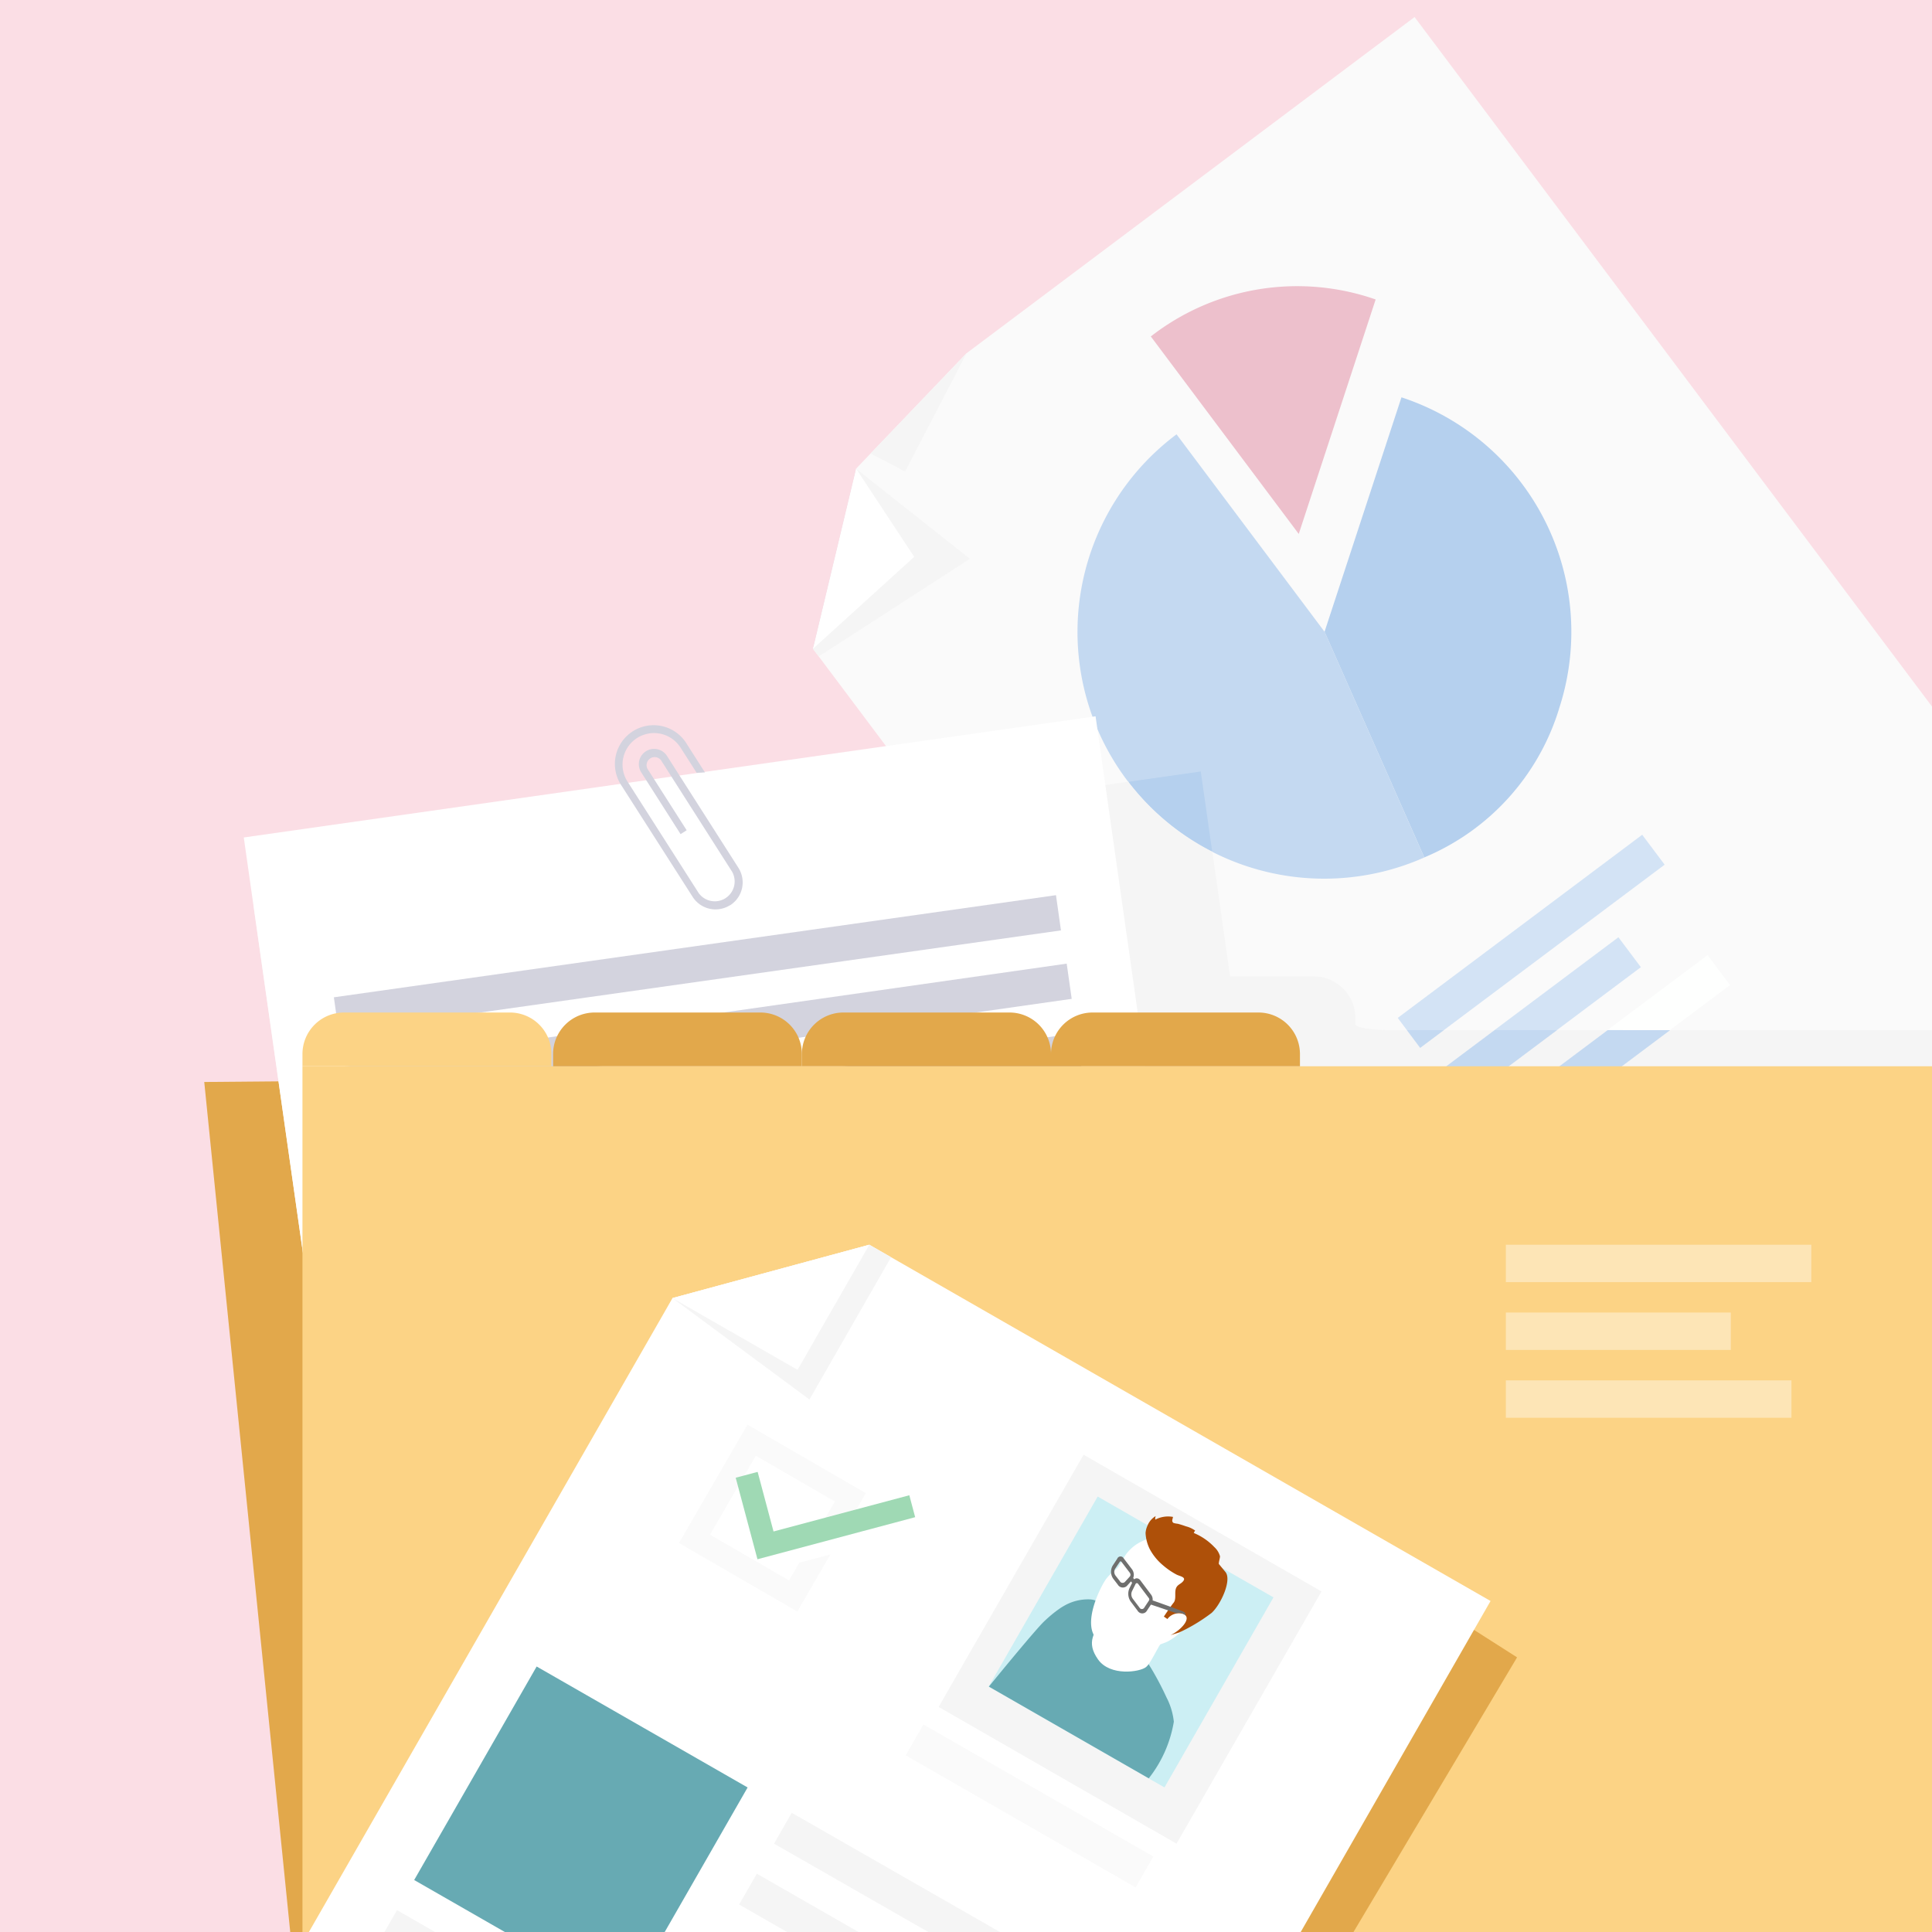 <svg xmlns="http://www.w3.org/2000/svg" xmlns:xlink="http://www.w3.org/1999/xlink" width="143" height="143" viewBox="0 0 143 143">
  <rect x="0" y="0" width="143" height="143" fill="#333333" stroke="none"/>
  <defs>
    <clipPath id="clip-path">
      <rect id="passing-range" width="143" height="143" transform="translate(689 4220)" fill="#e4e4e4"/>
    </clipPath>
  </defs>
  <g id="Mask_Group_9580" data-name="Mask Group 9580" transform="translate(-689 -4220)" clip-path="url(#clip-path)">
    <g id="_5346953_Illustration_Documentation" data-name="5346953_Illustration_Documentation" transform="translate(670.396 4220.079)">
      <rect id="Rectangle_30485" data-name="Rectangle 30485" width="197" height="197" transform="translate(-0.396 -0.079)" fill="#fbdee5"/>
      <path id="Path_40386" data-name="Path 40386" d="M398.383,75.335l-6.468,4.854L347.45,113.558l-25.743-34.3L301.764,52.676l-1.124-1.5,3.191-13.331L312,29.309,345.168,4.42Z" transform="translate(-221.861 -3.238)" fill="#fafafa"/>
      <path id="Path_40387" data-name="Path 40387" d="M300.64,145.361l3.191-13.331-.029,4.016Z" transform="translate(-221.861 -97.419)" fill="#e593b3"/>
      <path id="Path_40388" data-name="Path 40388" d="M320.993,99.43l-4.548,8.749-2.549-1.331-1.077,1.121Z" transform="translate(-230.85 -73.359)" fill="#f5f5f5"/>
      <path id="Path_40389" data-name="Path 40389" d="M312.253,138.7l-11.188,7.23-.424-.566,3.191-13.331Z" transform="translate(-221.861 -97.419)" fill="#f5f5f5"/>
      <path id="Path_40390" data-name="Path 40390" d="M300.64,145.361l3.191-13.331,4.3,6.525Z" transform="translate(-221.861 -97.419)" fill="#fff"/>
      <path id="Path_40391" data-name="Path 40391" d="M393.661,136.935l7.382,16.705a18.261,18.261,0,0,1-18.337-31.32Z" transform="translate(-277.018 -90.252)" fill="#c4d9f1"/>
      <path id="Path_40392" data-name="Path 40392" d="M445.18,129.222l5.692-17.352a18.263,18.263,0,0,1,11.665,23.045v.008a17.469,17.469,0,0,1-9.973,11l-7.382-16.7Z" transform="translate(-328.537 -82.54)" fill="#b5d0ee"/>
      <path id="Path_40393" data-name="Path 40393" d="M407.04,98.824,396.09,84.207a17.627,17.627,0,0,1,16.642-2.737Z" transform="translate(-292.307 -59.383)" fill="#edc0cc"/>
      <rect id="Rectangle_30486" data-name="Rectangle 30486" width="21.14" height="2.769" transform="translate(128.074 83.292) rotate(-36.84)" fill="#fefffe"/>
      <rect id="Rectangle_30487" data-name="Rectangle 30487" width="16.65" height="2.769" transform="translate(125.069 79.276) rotate(-36.84)" fill="#d3e3f5"/>
      <rect id="Rectangle_30488" data-name="Rectangle 30488" width="22.61" height="2.769" transform="translate(122.06 75.263) rotate(-36.84)" fill="#d3e3f5"/>
      <path id="Path_40394" data-name="Path 40394" d="M297.755,292.862v59.727a82.009,82.009,0,0,1-6.785,10.675H174.66a2.621,2.621,0,0,1-2.62-2.62h0V292.862a2.621,2.621,0,0,1,2.62-2.62h50.165a11.222,11.222,0,0,0,1.965-.152l25.743,34.317L297,291.025a2.619,2.619,0,0,1,.752,1.836Z" transform="translate(-126.949 -214.073)" fill="#edc0cc"/>
      <path id="Path_40395" data-name="Path 40395" d="M451.268,280.242,406.8,313.611l-25.743-34.3c.409-.081.655-.186.655-.3v-.453a3.075,3.075,0,0,1,3.07-3.073h12.286a3.073,3.073,0,0,1,3.07,3.073v.453c0,.262,1.174.453,2.62.453H449.39A2.6,2.6,0,0,1,451.268,280.242Z" transform="translate(-281.214 -203.291)" fill="#f5f5f5"/>
      <path id="Path_40396" data-name="Path 40396" d="M261.619,300.88,128.64,302.043l7.269,71.861h125.71Z" transform="translate(-94.918 -222.037)" fill="#e2a84b"/>
      <path id="Path_40397" data-name="Path 40397" d="M223.031,292.454,212.7,304.08l-58.357,8.3-11.77-82.688,64.762-9.213a18.187,18.187,0,0,0,6.2,5.163Z" transform="translate(-105.199 -162.698)" fill="#f5f5f5"/>
      <path id="Path_40398" data-name="Path 40398" d="M152.3,298.735,139.81,210.96l63.046-8.97L213.84,279.2l-9.064,12.069Z" transform="translate(-103.162 -149.052)" fill="#fff"/>
      <rect id="Rectangle_30489" data-name="Rectangle 30489" width="53.987" height="2.633" transform="matrix(0.99, -0.141, 0.141, 0.99, 48.498, 109.72)" fill="#d3d3de"/>
      <rect id="Rectangle_30490" data-name="Rectangle 30490" width="53.987" height="2.633" transform="matrix(0.99, -0.141, 0.141, 0.99, 47.767, 104.575)" fill="#d3d3de"/>
      <rect id="Rectangle_30491" data-name="Rectangle 30491" width="53.987" height="2.633" transform="matrix(0.99, -0.141, 0.141, 0.99, 47.034, 99.433)" fill="#d3d3de"/>
      <rect id="Rectangle_30492" data-name="Rectangle 30492" width="53.987" height="2.633" transform="matrix(0.99, -0.141, 0.141, 0.99, 46.304, 94.29)" fill="#d3d3de"/>
      <rect id="Rectangle_30493" data-name="Rectangle 30493" width="53.987" height="2.633" transform="matrix(0.99, -0.141, 0.141, 0.99, 45.57, 89.143)" fill="#d3d3de"/>
      <rect id="Rectangle_30494" data-name="Rectangle 30494" width="53.987" height="2.633" transform="matrix(0.99, -0.141, 0.141, 0.99, 44.84, 84)" fill="#d3d3de"/>
      <rect id="Rectangle_30495" data-name="Rectangle 30495" width="53.987" height="2.633" transform="matrix(0.99, -0.141, 0.141, 0.99, 44.11, 78.858)" fill="#d3d3de"/>
      <rect id="Rectangle_30496" data-name="Rectangle 30496" width="53.98" height="2.633" transform="translate(43.316 73.738) rotate(-8.05)" fill="#d3d3de"/>
      <path id="Path_40399" data-name="Path 40399" d="M502.971,290.67l-12.482,9.349L488.83,297.8l9.522-7.133Z" transform="translate(-360.752 -214.501)" fill="#c4d9f1"/>
      <path id="Path_40400" data-name="Path 40400" d="M486.121,290.67,479,296l-1.661-2.216,4.16-3.117Z" transform="translate(-352.272 -214.501)" fill="#c4d9f1"/>
      <path id="Path_40401" data-name="Path 40401" d="M471.18,290.67l-1.755,1.315-.985-1.315Z" transform="translate(-345.704 -214.501)" fill="#c4d9f1"/>
      <rect id="Rectangle_30497" data-name="Rectangle 30497" width="125.71" height="73.022" transform="translate(40.991 78.843)" fill="#fcd385"/>
      <path id="Path_40402" data-name="Path 40402" d="M218.361,570.127l-17.991,30.2a81.9,81.9,0,0,1-58.2-27.084l3.725-6.5v3.377Z" transform="translate(-104.904 -418.259)" fill="#edc0cc"/>
      <path id="Path_40403" data-name="Path 40403" d="M246.292,385.532l-17.436,29.274H156.39v-3.379l28.624-49.9.731-1.273,14.565-3.95,1.611.925Z" transform="translate(-115.399 -262.939)" fill="#e2a84b"/>
      <path id="Path_40404" data-name="Path 40404" d="M167.8,352.225l-1.611-.925-14.568,3.95-.728,1.273L112.82,422.9l55.24,31.682,44.112-76.912Z" transform="translate(-83.242 -259.249)" fill="#fff"/>
      <path id="Path_40405" data-name="Path 40405" d="M277.119,352.225l-6.041,10.531L260.94,355.25h0l14.568-3.95Z" transform="translate(-192.561 -259.249)" fill="#f5f5f5"/>
      <rect id="Rectangle_30498" data-name="Rectangle 30498" width="21.531" height="20.31" transform="translate(88.079 126.261) rotate(-60.11)" fill="#f5f5f5"/>
      <path id="Path_40406" data-name="Path 40406" d="M371.353,429.913l-8.068,14.067-1.176-.673-11.036-6.332-.8-.458,8.068-14.067,3.7,2.127,1.15.658,3.476,1.993.9.516Z" transform="translate(-258.49 -311.76)" fill="#cceff4"/>
      <rect id="Rectangle_30499" data-name="Rectangle 30499" width="2.633" height="19.631" transform="matrix(0.498, -0.867, 0.867, 0.498, 85.641, 129.844)" fill="#fafafa"/>
      <path id="Path_40407" data-name="Path 40407" d="M212.639,479.424l-1.312,2.287-1.273,2.221-1.31,2.284-1.276,2.224-1.31,2.282-1.276,2.224-1.31,2.282-15.613-8.954,1.31-2.284,1.276-2.222,1.31-2.284,1.276-2.224,1.31-2.284,1.273-2.221h0l1.31-2.284Z" transform="translate(-138.699 -347.201)" fill="#67aab3"/>
      <rect id="Rectangle_30500" data-name="Rectangle 30500" width="2.633" height="32.221" transform="matrix(0.497, -0.868, 0.868, 0.497, 75.896, 136.383)" fill="#f5f5f5"/>
      <path id="Path_40408" data-name="Path 40408" d="M309.031,545.049l-1.31,2.284L279.77,531.3l1.312-2.282Z" transform="translate(-206.458 -390.413)" fill="#f5f5f5"/>
      <rect id="Rectangle_30501" data-name="Rectangle 30501" width="2.633" height="32.221" transform="matrix(0.497, -0.868, 0.868, 0.497, 70.726, 145.395)" fill="#f5f5f5"/>
      <rect id="Rectangle_30502" data-name="Rectangle 30502" width="2.633" height="32.221" transform="matrix(0.497, -0.868, 0.868, 0.497, 68.141, 149.904)" fill="#f5f5f5"/>
      <rect id="Rectangle_30503" data-name="Rectangle 30503" width="2.633" height="53.987" transform="matrix(0.498, -0.867, 0.867, 0.498, 46.678, 143.586)" fill="#f5f5f5"/>
      <rect id="Rectangle_30504" data-name="Rectangle 30504" width="2.633" height="53.987" transform="matrix(0.498, -0.867, 0.867, 0.498, 44.093, 148.092)" fill="#f5f5f5"/>
      <rect id="Rectangle_30505" data-name="Rectangle 30505" width="2.633" height="53.987" transform="matrix(0.498, -0.867, 0.867, 0.498, 41.507, 152.602)" fill="#f5f5f5"/>
      <rect id="Rectangle_30506" data-name="Rectangle 30506" width="2.633" height="53.987" transform="matrix(0.498, -0.867, 0.867, 0.498, 38.92, 157.11)" fill="#f5f5f5"/>
      <rect id="Rectangle_30507" data-name="Rectangle 30507" width="2.633" height="53.987" transform="matrix(0.498, -0.867, 0.867, 0.498, 36.339, 161.615)" fill="#f5f5f5"/>
      <path id="Path_40409" data-name="Path 40409" d="M260.94,355.265l14.568-3.945-5.31,9.255Z" transform="translate(-192.561 -259.264)" fill="#fff"/>
      <rect id="Rectangle_30508" data-name="Rectangle 30508" width="21.14" height="2.769" transform="translate(130.061 102.09)" fill="#fde5b6"/>
      <rect id="Rectangle_30509" data-name="Rectangle 30509" width="16.65" height="2.769" transform="translate(130.061 97.07)" fill="#fde5b6"/>
      <rect id="Rectangle_30510" data-name="Rectangle 30510" width="22.61" height="2.769" transform="translate(130.061 92.051)" fill="#fde5b6"/>
      <path id="Path_40410" data-name="Path 40410" d="M174.819,288.763v.906H156.39v-.906a3.072,3.072,0,0,1,3.073-3.073h12.283a3.072,3.072,0,0,1,3.073,3.073Z" transform="translate(-115.399 -210.826)" fill="#fcd385"/>
      <path id="Path_40411" data-name="Path 40411" d="M245.616,288.763v.906H227.2v-.906a3.075,3.075,0,0,1,3.07-3.073h12.286A3.073,3.073,0,0,1,245.616,288.763Z" transform="translate(-167.659 -210.826)" fill="#e2a84b"/>
      <path id="Path_40412" data-name="Path 40412" d="M315.939,288.763v.906H297.5v-.906a3.072,3.072,0,0,1,3.073-3.073h12.283a3.072,3.072,0,0,1,3.083,3.062Z" transform="translate(-219.543 -210.826)" fill="#e2a84b"/>
      <path id="Path_40413" data-name="Path 40413" d="M386.316,288.763v.906H367.89v-.906a3.075,3.075,0,0,1,3.07-3.073h12.283a3.072,3.072,0,0,1,3.073,3.073Z" transform="translate(-271.494 -210.826)" fill="#e2a84b"/>
      <path id="Path_40414" data-name="Path 40414" d="M363.465,458.749a21.789,21.789,0,0,0-1.31-2.439q-.177-.295-.369-.582c-.241-.361-.474-.741-.718-1.116a10.237,10.237,0,0,0-1.226-1.619c-.131-.134-.262-.28-.39-.427a3.69,3.69,0,0,0-.988-.87,1.618,1.618,0,0,0-.631-.189,3.523,3.523,0,0,0-1.973.493c-.045.024-.092.052-.134.079s-.1.06-.141.092l-.22.155-.05.039c-.283.212-.555.445-.8.673l-.081.076c-.707.663-4.11,4.846-4.11,4.846l11.835,6.79a9.2,9.2,0,0,0,1.855-4.191A5.053,5.053,0,0,0,363.465,458.749Z" transform="translate(-258.527 -333.203)" fill="#67aab3"/>
      <path id="Path_40415" data-name="Path 40415" d="M385.011,457.179c-.545.367-1.1,1.928-1.556,2.295s-2.648.7-3.547-.563-.33-2.049.524-3.128S385.011,457.179,385.011,457.179Z" transform="translate(-280.028 -336.16)" fill="#fff"/>
      <path id="Path_40416" data-name="Path 40416" d="M383.072,433.743l-.147.071a3.165,3.165,0,0,0-1.006.786c-.286.338-.451.749-.707,1.108-.17.238-.5.362-.883.867s-1.863,3.382-.65,4.493a3.73,3.73,0,0,0,3.311.744,12.1,12.1,0,0,0,1.705-.524s1.119-.346,2.675-2.525c.44-.618.225-1.21.453-1.92.1-.3.382-.173.322-.479-.084-.419.052-.555-.152-.9-.152-.262.524-.66.351-.933a2.7,2.7,0,0,0-1.145-.77A5.244,5.244,0,0,0,383.072,433.743Z" transform="translate(-279.849 -319.789)" fill="#fff"/>
      <path id="Path_40417" data-name="Path 40417" d="M394.739,428.688a1.46,1.46,0,0,1,.61-.718.59.59,0,0,0-.026.262,2.027,2.027,0,0,1,1.31-.2c-.039.21-.121.322.034.445a1.685,1.685,0,0,0,.325.063c.2.052.4.118.6.189a1.982,1.982,0,0,1,.679.314.691.691,0,0,0-.1.178,4.435,4.435,0,0,1,1.525,1.048,1.437,1.437,0,0,1,.414.671c.013.11-.121.524-.079.582l.482.584c.485.584-.317,2.379-1.016,3.026a12.9,12.9,0,0,1-2.407,1.454l-.647.2c.786-.364,1.648-1.31.935-1.572a1.048,1.048,0,0,0-1.16.377l-.262-.183s.524-.786.7-1c.291-.32,0-.9.286-1.247.1-.12.262-.191.375-.3.383-.367-.139-.419-.419-.558a5.415,5.415,0,0,1-1.008-.692,4.027,4.027,0,0,1-.988-1.216,2.973,2.973,0,0,1-.3-1.179A1.581,1.581,0,0,1,394.739,428.688Z" transform="translate(-291.207 -315.834)" fill="#ae5009"/>
      <path id="Path_40418" data-name="Path 40418" d="M385.318,439.545l-.346.524a.9.9,0,0,0,.047.972l.327.424a.437.437,0,0,0,.592.168.4.4,0,0,0,.11-.089l.283-.312.081.11-.2.406a1.007,1.007,0,0,0,.1.982l.506.673a.4.4,0,0,0,.54.149.388.388,0,0,0,.149-.149l.346-.524a.61.61,0,0,0-.031-.658l-.8-1.064a.344.344,0,0,0-.293-.152.285.285,0,0,0-.16.076l-.076-.1a.633.633,0,0,0,.045-.23.7.7,0,0,0-.128-.406l-.621-.815a.263.263,0,0,0-.354-.113.251.251,0,0,0-.118.126Zm1.346,1.889a.112.112,0,0,1,.092-.071.116.116,0,0,1,.1.052l.8,1.064a.163.163,0,0,1,0,.175l-.346.524a.2.2,0,0,1-.27.078.206.206,0,0,1-.079-.078l-.506-.671a.559.559,0,0,1-.055-.54Zm-1.166-1.648a.073.073,0,0,1,.1-.026.084.084,0,0,1,.026.026l.621.815a.237.237,0,0,1,.045.139.2.2,0,0,1-.045.131l-.356.39a.235.235,0,0,1-.33.026.228.228,0,0,1-.052-.068l-.33-.424a.459.459,0,0,1-.024-.492l.346-.516Z" transform="translate(-284.013 -324.263)" fill="#6f6f6e"/>
      <path id="Path_40419" data-name="Path 40419" d="M395.916,451.8s2.122.739,2.3.846a.28.28,0,0,1,.152.262.746.746,0,0,0-.684-.162l-2-.676Z" transform="translate(-292.004 -333.422)" fill="#6f6f6e"/>
      <path id="Path_40420" data-name="Path 40420" d="M253.191,217.828a2.009,2.009,0,0,1-2.766-.61l-5.279-8.257a2.866,2.866,0,1,1,4.773-3.175,1.08,1.08,0,0,1,.058.092L251.329,208l-.613.029-1.189-1.863a2.331,2.331,0,0,0-3.929,2.51l5.271,8.257a1.47,1.47,0,0,0,2.478-1.572l-5.263-8.254a.595.595,0,0,0-1,.639h0l2.895,4.537-.451.286-2.895-4.545a1.131,1.131,0,1,1,1.907-1.215l5.271,8.257a2.006,2.006,0,0,1-.613,2.766Z" transform="translate(-180.55 -150.909)" fill="#d3d3de"/>
      <path id="Path_40421" data-name="Path 40421" d="M275.176,409.7l1.433-2.475-8.76-5.069-5.069,8.76,8.76,5.069,2.447-4.225-2.3.613-.762,1.31-5.85-3.384,3.392-5.844,5.85,3.385-1.43,2.476Z" transform="translate(-193.919 -296.785)" fill="#fafafa"/>
      <path id="Path_40422" data-name="Path 40422" d="M280.411,421.955l-1.611-6.033,1.624-.432L281.6,419.9l10.051-2.683.432,1.624Z" transform="translate(-205.742 -306.624)" fill="#9fd9b4"/>
      <path id="Path_40423" data-name="Path 40423" d="M395.985,223.5a18.19,18.19,0,0,1-6.2-5.163l5.352-.762Z" transform="translate(-287.657 -160.551)" fill="#b5d0ee"/>
    </g>
  </g>
</svg>
